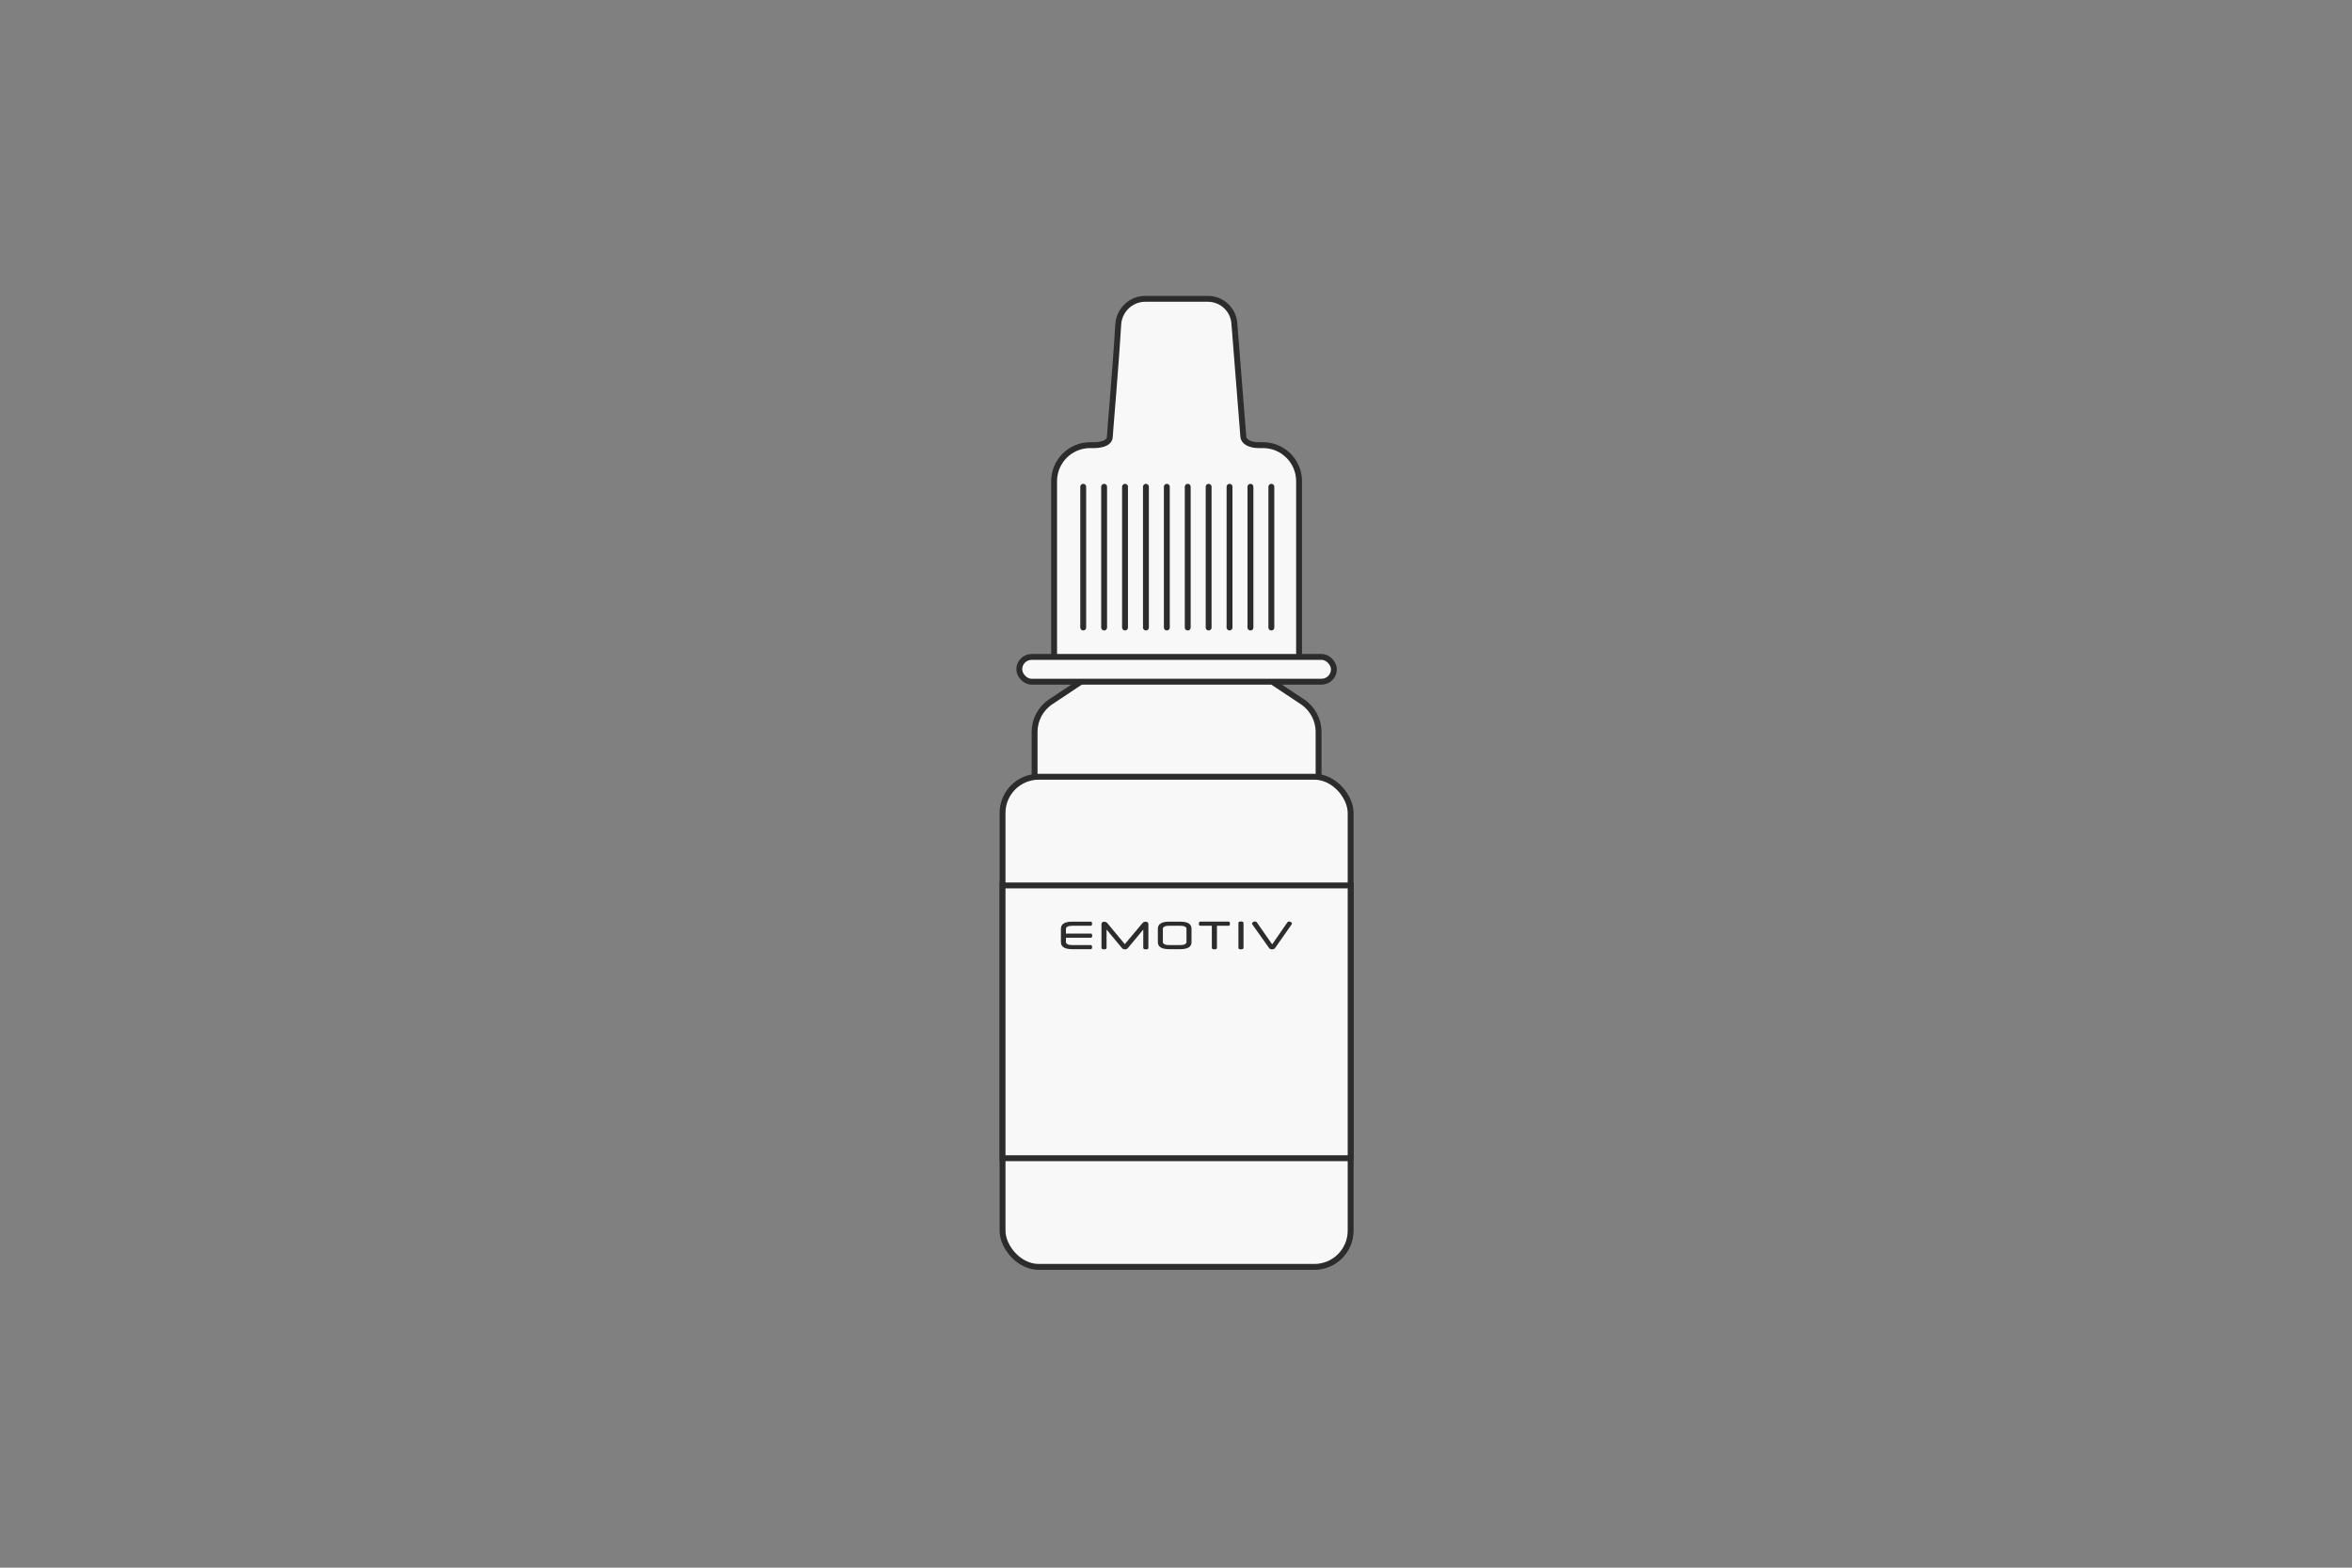 <svg width="1200" height="800" viewBox="0 0 1200 800" fill="none" xmlns="http://www.w3.org/2000/svg">
<rect x="0" y="0" width="1200" height="800" fill="#808080" stroke="none"/>
<path d="M662.79 245.565V345.029H537.808V245.565C537.808 235.398 546.049 227.157 556.216 227.157H558.349C559.508 227.157 561.275 227.006 562.806 226.516C563.567 226.273 564.38 225.911 565.027 225.353C565.707 224.768 566.248 223.918 566.248 222.813C566.248 222.427 566.417 220.21 566.711 216.569C566.826 215.153 566.958 213.537 567.103 211.756C567.325 209.036 567.579 205.932 567.848 202.581C568.739 191.487 569.811 177.616 570.526 165.611C570.962 158.292 576.98 152.5 584.269 152.5H616.303C623.345 152.5 629.205 157.914 629.761 164.934L634.355 222.931L634.357 222.965L634.361 222.999C634.627 225.122 637.183 227.157 642.249 227.157H644.382C654.549 227.157 662.79 235.398 662.79 245.565Z" fill="#F8F8F8" stroke="#2C2C2C" stroke-width="3"/>
<path d="M672.745 373.507V409.732H527.854V373.507C527.854 367.31 530.956 361.525 536.118 358.097L567.334 337.364H633.264L664.48 358.097C669.642 361.525 672.745 367.31 672.745 373.507Z" fill="#F8F8F8" stroke="#2C2C2C" stroke-width="3"/>
<rect x="520.032" y="335.231" width="160.534" height="12.642" rx="6.321" fill="#F8F8F8" stroke="#2C2C2C" stroke-width="3"/>
<rect x="511.5" y="396.379" width="177.598" height="250.122" rx="18.5" fill="#F8F8F8" stroke="#2C2C2C" stroke-width="3"/>
<rect x="511.5" y="451.838" width="177.598" height="139.203" fill="#F8F8F8" stroke="#2C2C2C" stroke-width="3"/>
<path d="M649.005 484.455C648.624 484.455 648.324 484.397 648.081 484.282C647.838 484.166 647.642 483.993 647.492 483.773L638.932 471.725C638.828 471.551 638.782 471.413 638.782 471.274C638.782 471.136 638.828 470.997 638.92 470.881C639.013 470.754 639.128 470.65 639.278 470.546C639.429 470.454 639.59 470.373 639.764 470.327C639.937 470.281 640.11 470.246 640.283 470.246C640.457 470.246 640.618 470.281 640.803 470.339C640.988 470.396 641.115 470.512 641.219 470.65L649.074 481.913L656.849 470.65C657.022 470.385 657.299 470.246 657.704 470.246C657.877 470.246 658.039 470.269 658.212 470.327C658.385 470.373 658.535 470.454 658.674 470.546C658.813 470.639 658.928 470.754 659.021 470.881C659.113 471.009 659.159 471.147 659.159 471.297C659.159 471.447 659.113 471.598 659.009 471.725L650.553 483.785C650.403 484.004 650.195 484.178 649.952 484.293C649.698 484.397 649.386 484.455 649.005 484.455ZM634.438 483.542C634.438 483.912 634.323 484.166 634.103 484.282C633.884 484.397 633.56 484.455 633.133 484.455C632.717 484.455 632.405 484.397 632.174 484.282C631.955 484.166 631.839 483.923 631.839 483.542V471.159C631.839 470.789 631.955 470.535 632.174 470.419C632.394 470.304 632.717 470.246 633.133 470.246C633.56 470.246 633.884 470.304 634.103 470.419C634.323 470.535 634.438 470.777 634.438 471.159V483.542ZM620.888 472.418V483.542C620.888 483.912 620.772 484.166 620.553 484.282C620.333 484.397 620.01 484.455 619.583 484.455C619.167 484.455 618.855 484.397 618.624 484.282C618.404 484.166 618.289 483.923 618.289 483.542V472.418H612.444C612.132 472.418 611.924 472.325 611.831 472.152C611.739 471.979 611.681 471.713 611.681 471.367C611.681 471.02 611.727 470.754 611.831 470.581C611.924 470.408 612.132 470.315 612.444 470.315H626.756C627.068 470.315 627.276 470.408 627.368 470.581C627.461 470.754 627.519 471.02 627.519 471.367C627.519 471.713 627.472 471.979 627.368 472.152C627.276 472.325 627.068 472.418 626.756 472.418H620.888ZM602.082 482.283C603.225 482.283 604.057 482.133 604.577 481.833C605.097 481.532 605.351 481.186 605.351 480.77V473.931C605.351 473.504 605.097 473.146 604.577 472.857C604.057 472.568 603.225 472.418 602.082 472.418H596.571C595.428 472.418 594.596 472.568 594.076 472.857C593.556 473.146 593.302 473.504 593.302 473.931V480.77C593.302 481.186 593.556 481.544 594.076 481.833C594.596 482.133 595.428 482.283 596.571 482.283H602.082ZM596.502 484.374C592.667 484.374 590.749 483.173 590.749 480.77V473.931C590.749 471.528 592.667 470.327 596.502 470.327H602.162C605.998 470.327 607.915 471.528 607.915 473.931V480.77C607.915 483.173 605.998 484.374 602.162 484.374H596.502ZM582.929 471.043C583.136 470.801 583.368 470.627 583.622 470.523C583.876 470.419 584.153 470.373 584.465 470.373C585.424 470.373 585.909 470.812 585.909 471.69V483.554C585.909 483.923 585.793 484.178 585.574 484.293C585.354 484.409 585.031 484.466 584.604 484.466C584.176 484.466 583.853 484.409 583.633 484.293C583.414 484.178 583.298 483.935 583.298 483.554V474.359L575.535 483.716C575.316 483.97 575.085 484.166 574.854 484.282C574.623 484.397 574.334 484.455 573.999 484.455C573.618 484.455 573.306 484.397 573.052 484.282C572.798 484.166 572.567 483.981 572.359 483.716L564.573 474.359V483.542C564.573 483.912 564.457 484.166 564.238 484.282C564.018 484.397 563.695 484.455 563.267 484.455C562.851 484.455 562.54 484.397 562.309 484.282C562.089 484.166 561.974 483.923 561.974 483.542V471.679C561.974 470.801 562.447 470.362 563.394 470.362C564.03 470.362 564.538 470.593 564.931 471.043L573.883 481.798L582.929 471.043ZM543.849 478.506V480.77C543.849 481.186 544.103 481.544 544.623 481.833C545.142 482.133 545.974 482.283 547.118 482.283H556.417C556.729 482.283 556.937 482.376 557.029 482.549C557.122 482.722 557.18 482.988 557.18 483.334C557.18 483.669 557.133 483.923 557.029 484.108C556.937 484.293 556.729 484.374 556.417 484.374H547.037C543.202 484.374 541.284 483.173 541.284 480.77V473.931C541.284 471.528 543.202 470.327 547.037 470.327H556.429C556.729 470.327 556.925 470.419 557.018 470.593C557.11 470.766 557.168 471.032 557.168 471.378C557.168 471.725 557.122 471.99 557.018 472.164C556.925 472.337 556.717 472.429 556.429 472.429H547.118C545.974 472.429 545.142 472.58 544.623 472.868C544.103 473.157 543.849 473.515 543.849 473.943V476.426H556.475C556.787 476.426 556.995 476.519 557.087 476.692C557.18 476.865 557.237 477.131 557.237 477.478C557.237 477.824 557.191 478.09 557.087 478.263C556.995 478.436 556.787 478.529 556.475 478.529H543.849V478.506Z" fill="#2C2C2C"/>
<path d="M552.661 248.409L552.661 320.222" stroke="#2C2C2C" stroke-width="3" stroke-linecap="round"/>
<path d="M563.326 248.409L563.326 320.222" stroke="#2C2C2C" stroke-width="3" stroke-linecap="round"/>
<path d="M573.991 248.409L573.991 320.222" stroke="#2C2C2C" stroke-width="3" stroke-linecap="round"/>
<path d="M584.657 248.409L584.657 320.222" stroke="#2C2C2C" stroke-width="3" stroke-linecap="round"/>
<path d="M595.322 248.409L595.322 320.222" stroke="#2C2C2C" stroke-width="3" stroke-linecap="round"/>
<path d="M605.986 248.409L605.986 320.222" stroke="#2C2C2C" stroke-width="3" stroke-linecap="round"/>
<path d="M616.652 248.409L616.652 320.222" stroke="#2C2C2C" stroke-width="3" stroke-linecap="round"/>
<path d="M627.317 248.409L627.317 320.222" stroke="#2C2C2C" stroke-width="3" stroke-linecap="round"/>
<path d="M637.983 248.409L637.983 320.222" stroke="#2C2C2C" stroke-width="3" stroke-linecap="round"/>
<path d="M648.648 248.409L648.648 320.222" stroke="#2C2C2C" stroke-width="3" stroke-linecap="round"/>
</svg>
